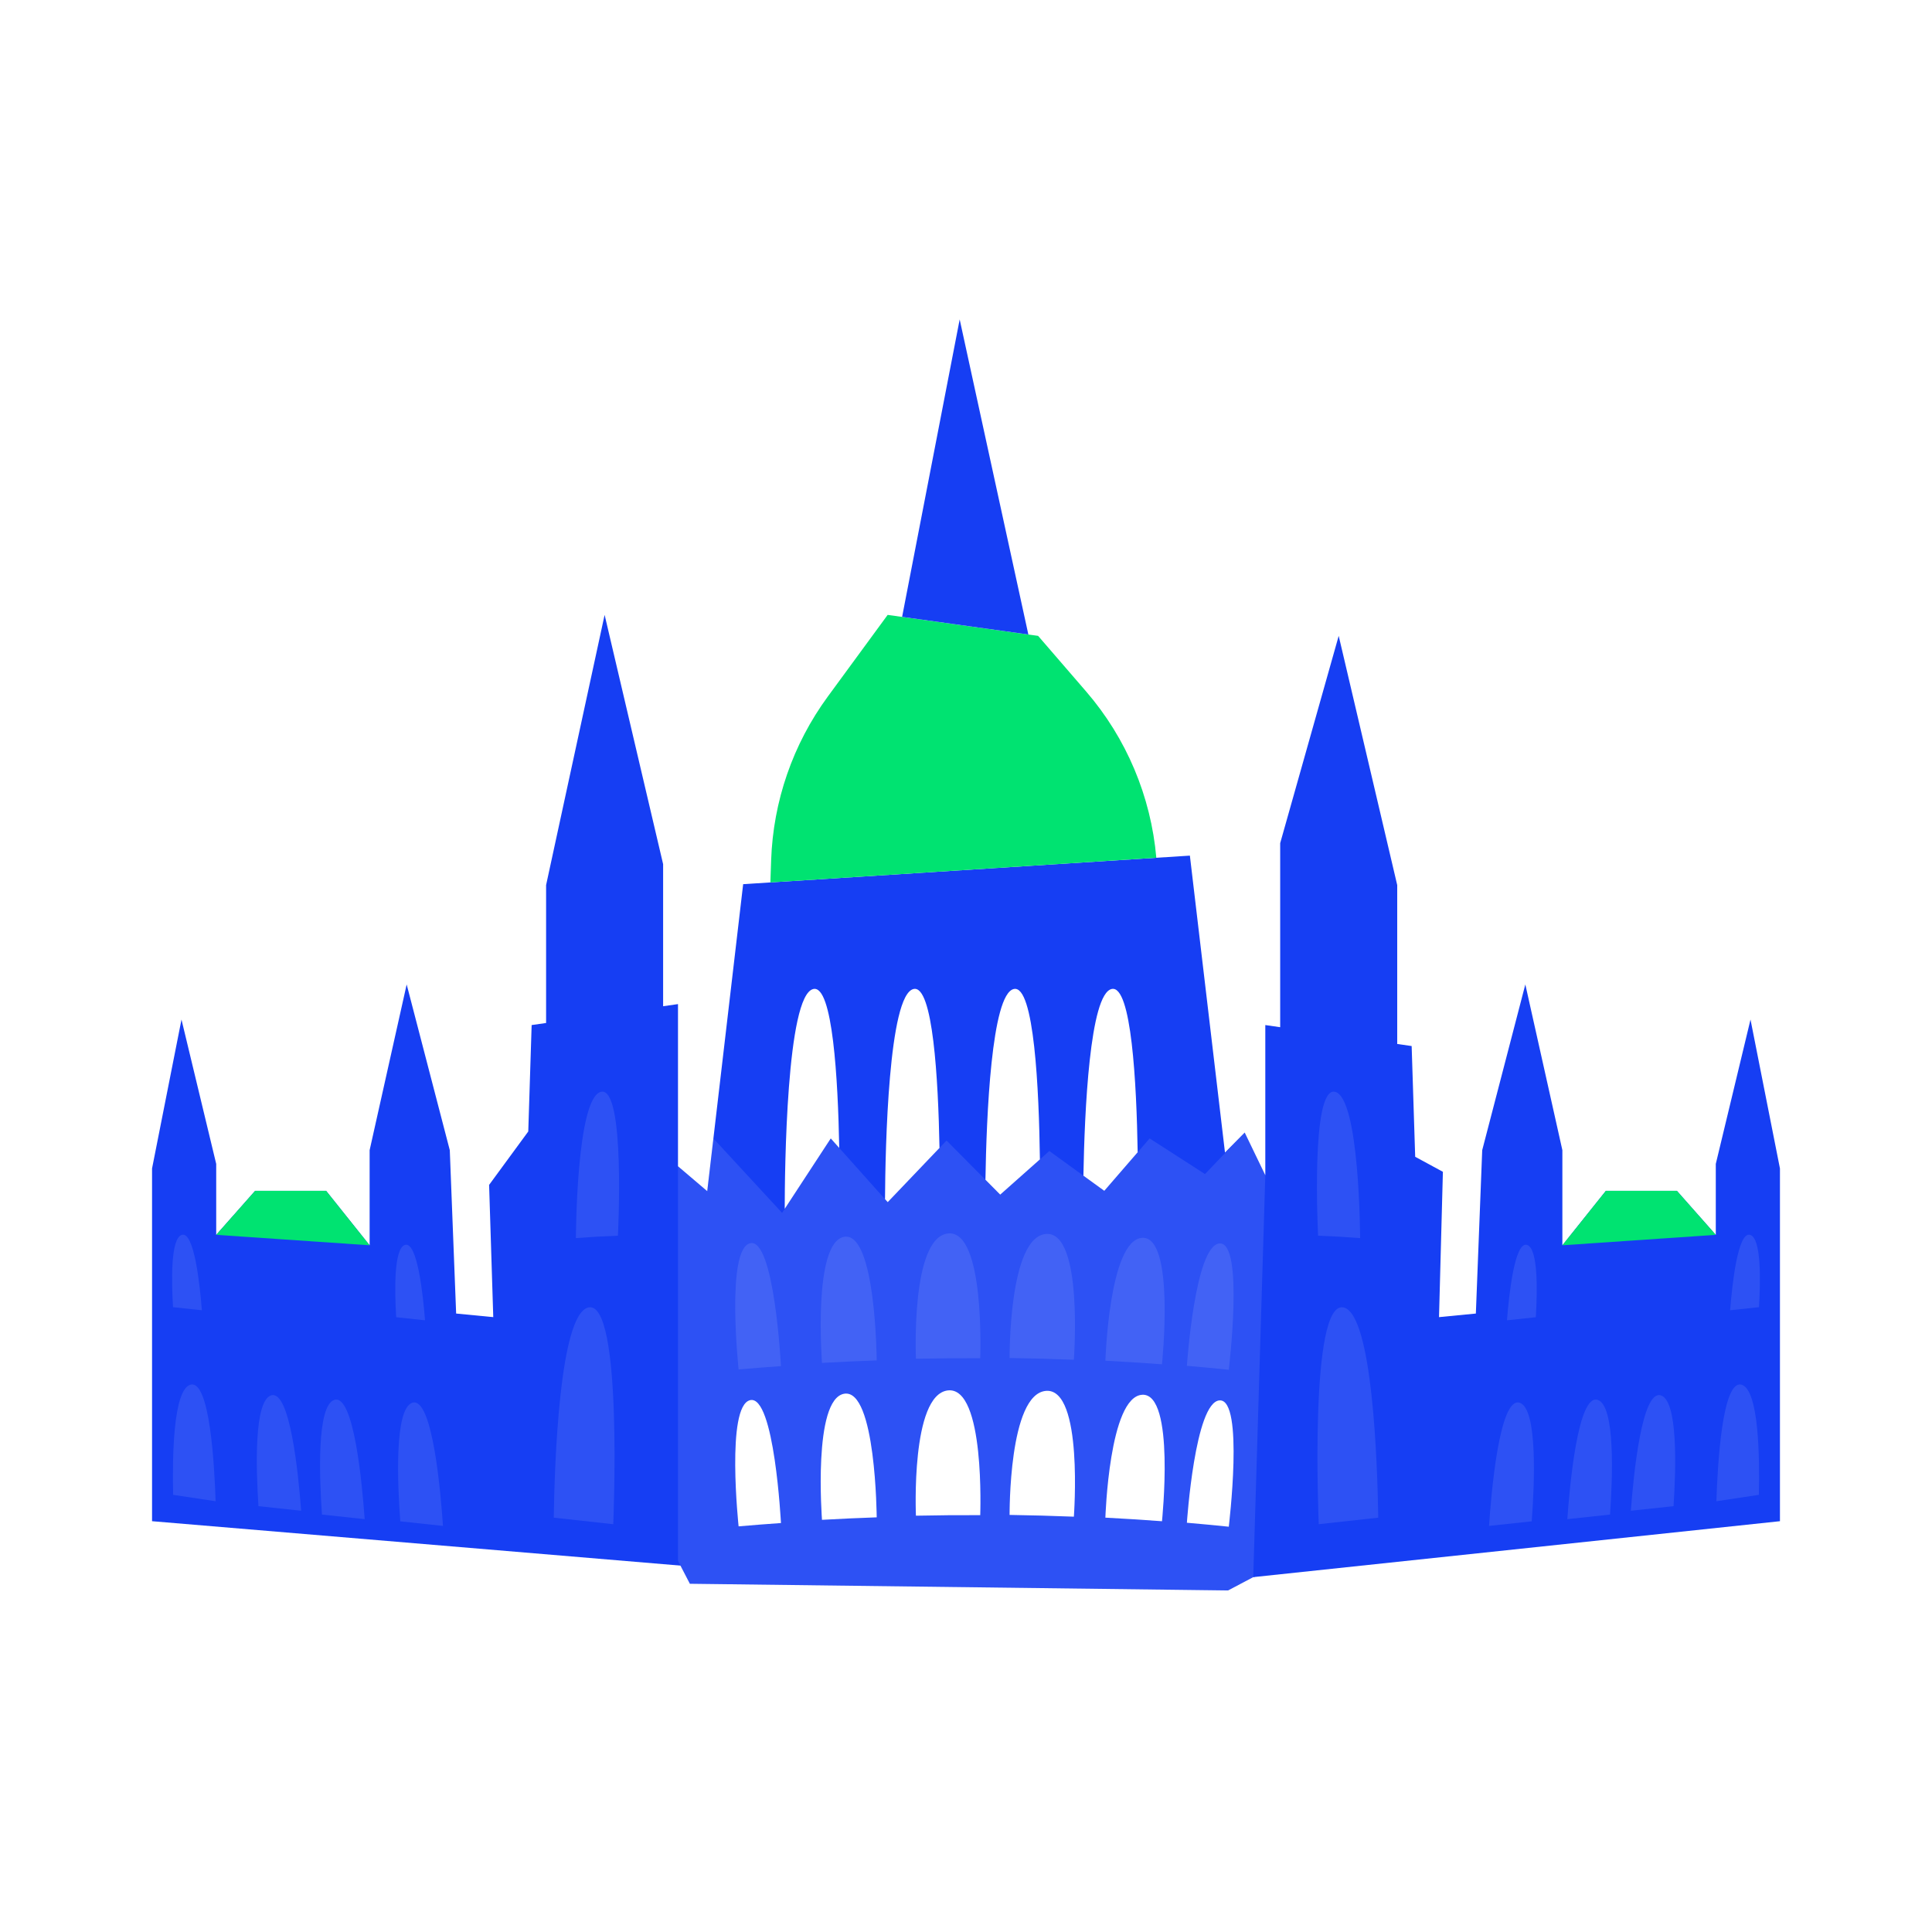 <svg viewBox="0 0 1000 1000" xmlns:xlink="http://www.w3.org/1999/xlink" xmlns="http://www.w3.org/2000/svg" id="Illustrazione">
  <defs>
    <style>
      .cls-1 {
        fill: none;
      }

      .cls-2 {
        fill: #00e371;
      }

      .cls-3 {
        fill: #163ef3;
      }

      .cls-4, .cls-5, .cls-6 {
        fill: #fff;
      }

      .cls-4, .cls-7 {
        opacity: .1;
      }

      .cls-6 {
        filter: url(#drop-shadow-1);
      }
    </style>
    <filter filterUnits="userSpaceOnUse" height="748" width="917" y="119.35" x="48.31" id="drop-shadow-1">
      <feOffset dy="7" dx="7"></feOffset>
      <feGaussianBlur stdDeviation="5" result="blur"></feGaussianBlur>
      <feFlood flood-opacity=".2" flood-color="#000"></feFlood>
      <feComposite operator="in" in2="blur"></feComposite>
      <feComposite in="SourceGraphic"></feComposite>
    </filter>
  </defs>
  <path d="M343.8,841.3l-5.35-10.31-281.46-23.66v-204.65l32.51-108.42h0l42.87,100.39h37.23v-1.72l36.44-123.24h0l45.06,109.68.84-1.15,2.12-66.57,6.89-.99v-54.87l53.35-186.6h0l50.22,173.72.68-5.8,12.73-.81c2.59-32.05,13.93-62.52,33.03-88.59l38.53-52.58,47.8-167.21h0l53.53,183.58,27.8,32.2c19.3,22.36,32.37,48.77,38.41,77.32l18.01-1.15,5.87,49.68v-36.15l53.94-191.08,50.07,213.29v65.91l6.89.99,1.3,40.75,38.12-97.8h0l39.18,127.47v1.72h37.23l35.58-103.81h0l39.8,111.84v204.21l-287.88,30.57-14.23,7.52-297.1-3.69Z" class="cls-6"></path>
  <g>
    <polygon points="350.93 807.9 357.08 819.75 635.65 823.21 648.68 816.32 742.02 787.25 746.84 606.52 732.5 598.75 730.67 541.43 723.2 540.36 723.2 458.13 692.91 329.12 662.62 436.42 662.62 531.68 654.92 530.57 654.92 608.3 644.25 586.2 634.05 596.55 615.88 442.87 398.77 456.74 384.66 457.64 366.06 616.54 350.93 603.66 350.93 519.72 343.23 520.82 343.23 447.28 312.95 318.26 282.66 458.13 282.66 529.5 275.18 530.57 273.43 585.65 253.16 613.3 258.33 777.65 350.93 807.9" class="cls-3"></polygon>
    <polygon points="681.01 687.92 763.9 679.89 767.19 595.33 789.51 509.55 808.68 595.33 808.68 644.56 831.2 616.37 867.95 616.37 888.09 639.15 888.09 602.44 906.06 527.72 921.3 604.81 921.3 787.37 648.68 816.32 681.01 687.92" class="cls-3"></polygon>
    <path d="M905.93,639.17c5.78,1.9,5.34,23.85,4.51,37.42l-14.93,1.6c1.05-13.27,4-41.06,10.42-39.02Z" class="cls-4"></path>
    <path d="M790.42,644.37c5.78,1.9,5.34,23.85,4.51,37.42l-14.93,1.6c1.05-13.27,4-41.06,10.42-39.02Z" class="cls-4"></path>
    <path d="M859.69,722.24c8.84,2.9,7.84,37.54,6.53,57.35l-22.1,2.37c1.4-18.64,5.72-62.85,15.57-59.72Z" class="cls-4"></path>
    <path d="M901.4,716.71c8.95,2.52,9.44,37.17,8.98,57.02l-21.98,3.31c.6-18.69,3.03-63.03,13-60.33Z" class="cls-4"></path>
    <path d="M826.96,724.57c9.15,3,7.76,40,6.39,59.37l-22.11,2.37c1.22-17.21,5.49-64.99,15.72-61.74Z" class="cls-4"></path>
    <path d="M786.57,726.05c9.48,3.11,7.65,42.71,6.25,61.39l-22.1,2.37c1.01-15.09,5.2-67.15,15.86-63.76Z" class="cls-4"></path>
    <path d="M695.56,676.75c14.95,3.89,17.4,81.42,17.82,108.79l-30.8,3.39c.04.06-5.19-116.68,12.99-112.18Z" class="cls-4"></path>
    <polygon points="318.99 687.92 236.1 679.89 232.81 595.33 210.49 509.55 191.32 595.33 191.32 644.56 168.8 616.37 132.05 616.37 111.91 639.15 111.91 602.44 93.94 527.72 78.7 604.81 78.7 787.37 361.79 811.16 318.99 687.92" class="cls-3"></polygon>
    <polygon points="265.35 839.69 264.32 872.07 265.35 839.69 265.35 839.69" class="cls-1"></polygon>
    <polygon points="350.93 807.9 350.93 603.66 366.06 616.54 369.25 589.25 404.8 627.77 429.99 589.25 459.47 622.24 489.93 590.34 517.72 618.33 543.13 595.76 571.58 616.37 595.05 589.25 623.7 607.69 644.25 586.2 654.92 608.3 648.68 816.32 635.65 823.21 357.08 819.75 350.93 807.9" class="cls-4"></polygon>
    <polygon points="466.93 319.3 459.47 318.26 466.93 319.3 466.93 319.3" class="cls-1"></polygon>
    <polygon points="537.33 329.12 532.27 328.41 532.27 328.41 537.33 329.12" class="cls-1"></polygon>
    <path d="M598.51,443.98c-2.78-31.78-15.47-61.9-36.34-86.08l-24.85-28.78-5.06-.7h0l-65.35-9.11h0l-7.46-1.04-31,42.3c-18.06,24.65-28.27,54.16-29.31,84.7l-.39,11.48,217.11-13.88-17.37,1.11Z" class="cls-2"></path>
    <polygon points="496.73 165.33 466.93 319.3 532.27 328.41 496.73 165.33" class="cls-3"></polygon>
    <path d="M311.07,565.11c-12.81,3.09-12.97,75.76-12.99,75.73,7.26-.57,14.51-.98,21.76-1.24-.03.04,4.05-77.45-8.77-74.49Z" class="cls-4"></path>
    <path d="M691.01,565.11c12.81,3.09,12.97,75.76,12.99,75.73-7.26-.57-14.51-.98-21.76-1.24.03.04-4.05-77.45,8.77-74.49Z" class="cls-4"></path>
    <g class="cls-7">
      <g>
        <path d="M388.24,643.51c-12.61,3.01-5.92,65.32-5.94,65.31,7.31-.63,14.62-1.21,21.93-1.72-.03.01-3.37-66.55-15.99-63.6Z" class="cls-5"></path>
        <path d="M631.27,643.6c-12.81.81-16.92,63.35-16.94,63.34,7.24.62,14.47,1.31,21.69,2.05-.03,0,8.06-66.15-4.76-65.38Z" class="cls-5"></path>
        <path d="M436.98,640.17c-16.4,2.78-11.49,65.29-11.52,65.27,9.44-.53,18.88-.96,28.33-1.29-.03.03-.4-66.67-16.81-63.98Z" class="cls-5"></path>
        <path d="M541.45,638.69c-19.44,1.51-18.86,64.24-18.89,64.21,11.1.17,22.19.47,33.28.91-.04.03,5.05-66.52-14.39-65.13Z" class="cls-5"></path>
        <path d="M591.23,640.7c-17.19.94-19.06,63.63-19.09,63.6,9.77.51,19.54,1.14,29.31,1.86-.04.02,6.98-66.31-10.22-65.47Z" class="cls-5"></path>
        <path d="M490.65,638.44c-19.37,2.2-16.54,64.88-16.57,64.85,11.1-.23,22.19-.32,33.29-.28-.04.03,2.66-66.65-16.72-64.57Z" class="cls-5"></path>
      </g>
    </g>
    <g>
      <path d="M388.24,724.73c-12.61,3.01-5.92,65.32-5.94,65.31,7.31-.63,14.62-1.21,21.93-1.72-.03.01-3.37-66.55-15.99-63.6Z" class="cls-5"></path>
      <path d="M631.27,724.83c-12.81.81-16.92,63.35-16.94,63.34,7.24.62,14.47,1.31,21.69,2.05-.03.01,8.06-66.15-4.76-65.38Z" class="cls-5"></path>
      <path d="M436.98,721.39c-16.4,2.77-11.49,65.29-11.52,65.27,9.44-.53,18.88-.96,28.33-1.29-.03.02-.4-66.67-16.81-63.98Z" class="cls-5"></path>
      <path d="M541.45,719.91c-19.44,1.51-18.86,64.25-18.89,64.21,11.1.17,22.19.47,33.28.91-.04.03,5.05-66.52-14.39-65.13Z" class="cls-5"></path>
      <path d="M591.23,721.93c-17.19.94-19.06,63.63-19.09,63.6,9.77.51,19.54,1.14,29.31,1.86-.04.02,6.98-66.31-10.22-65.47Z" class="cls-5"></path>
      <path d="M490.65,719.67c-19.37,2.2-16.54,64.88-16.57,64.85,11.1-.23,22.19-.32,33.29-.28-.04.03,2.66-66.65-16.72-64.57Z" class="cls-5"></path>
    </g>
    <path d="M429.99,589.25l4.4,4.93c-.66-35.47-3.38-84.48-13.4-82.27-13.97,3.08-14.8,94.31-14.82,113.78l23.83-36.43Z" class="cls-5"></path>
    <path d="M459.47,622.24l26.81-28.08c-.66-35.47-3.38-84.46-13.4-82.26-13.01,2.86-14.63,82.13-14.8,108.77l1.4,1.56Z" class="cls-5"></path>
    <path d="M517.72,618.33l20.53-18.23c-.47-35.63-2.9-90.53-13.5-88.19-11.63,2.56-14.16,66.23-14.69,98.72l7.65,7.71Z" class="cls-5"></path>
    <path d="M571.58,616.37l17.28-19.97c-.59-35.6-3.2-86.75-13.44-84.5-11.39,2.51-14.05,63.59-14.65,96.64l10.81,7.83Z" class="cls-5"></path>
    <path d="M94.07,639.17c-5.78,1.9-5.34,23.85-4.51,37.42l14.93,1.6c-1.05-13.27-4-41.06-10.42-39.02Z" class="cls-4"></path>
    <path d="M209.58,644.37c-5.78,1.9-5.34,23.85-4.51,37.42l14.93,1.6c-1.05-13.27-4-41.06-10.42-39.02Z" class="cls-4"></path>
    <path d="M140.31,722.24c-8.84,2.9-7.84,37.54-6.53,57.35l22.1,2.37c-1.4-18.64-5.72-62.85-15.57-59.72Z" class="cls-4"></path>
    <path d="M98.6,716.71c-8.95,2.52-9.44,37.17-8.98,57.02l21.98,3.31c-.6-18.69-3.03-63.03-13-60.33Z" class="cls-4"></path>
    <path d="M173.04,724.57c-9.15,3-7.76,40-6.39,59.37l22.11,2.37c-1.22-17.21-5.49-64.99-15.72-61.74Z" class="cls-4"></path>
    <path d="M213.43,726.05c-9.48,3.11-7.65,42.71-6.25,61.39l22.1,2.37c-1.01-15.09-5.2-67.15-15.86-63.76Z" class="cls-4"></path>
    <path d="M304.44,676.75c-14.95,3.89-17.4,81.42-17.82,108.79l30.8,3.39c-.04.06,5.19-116.68-12.99-112.18Z" class="cls-4"></path>
    <polygon points="132.05 616.37 111.91 639.15 191.32 644.56 168.8 616.37 132.05 616.37" class="cls-2"></polygon>
    <polygon points="831.2 616.37 808.68 644.56 888.09 639.15 867.95 616.37 831.2 616.37" class="cls-2"></polygon>
  </g>
</svg>